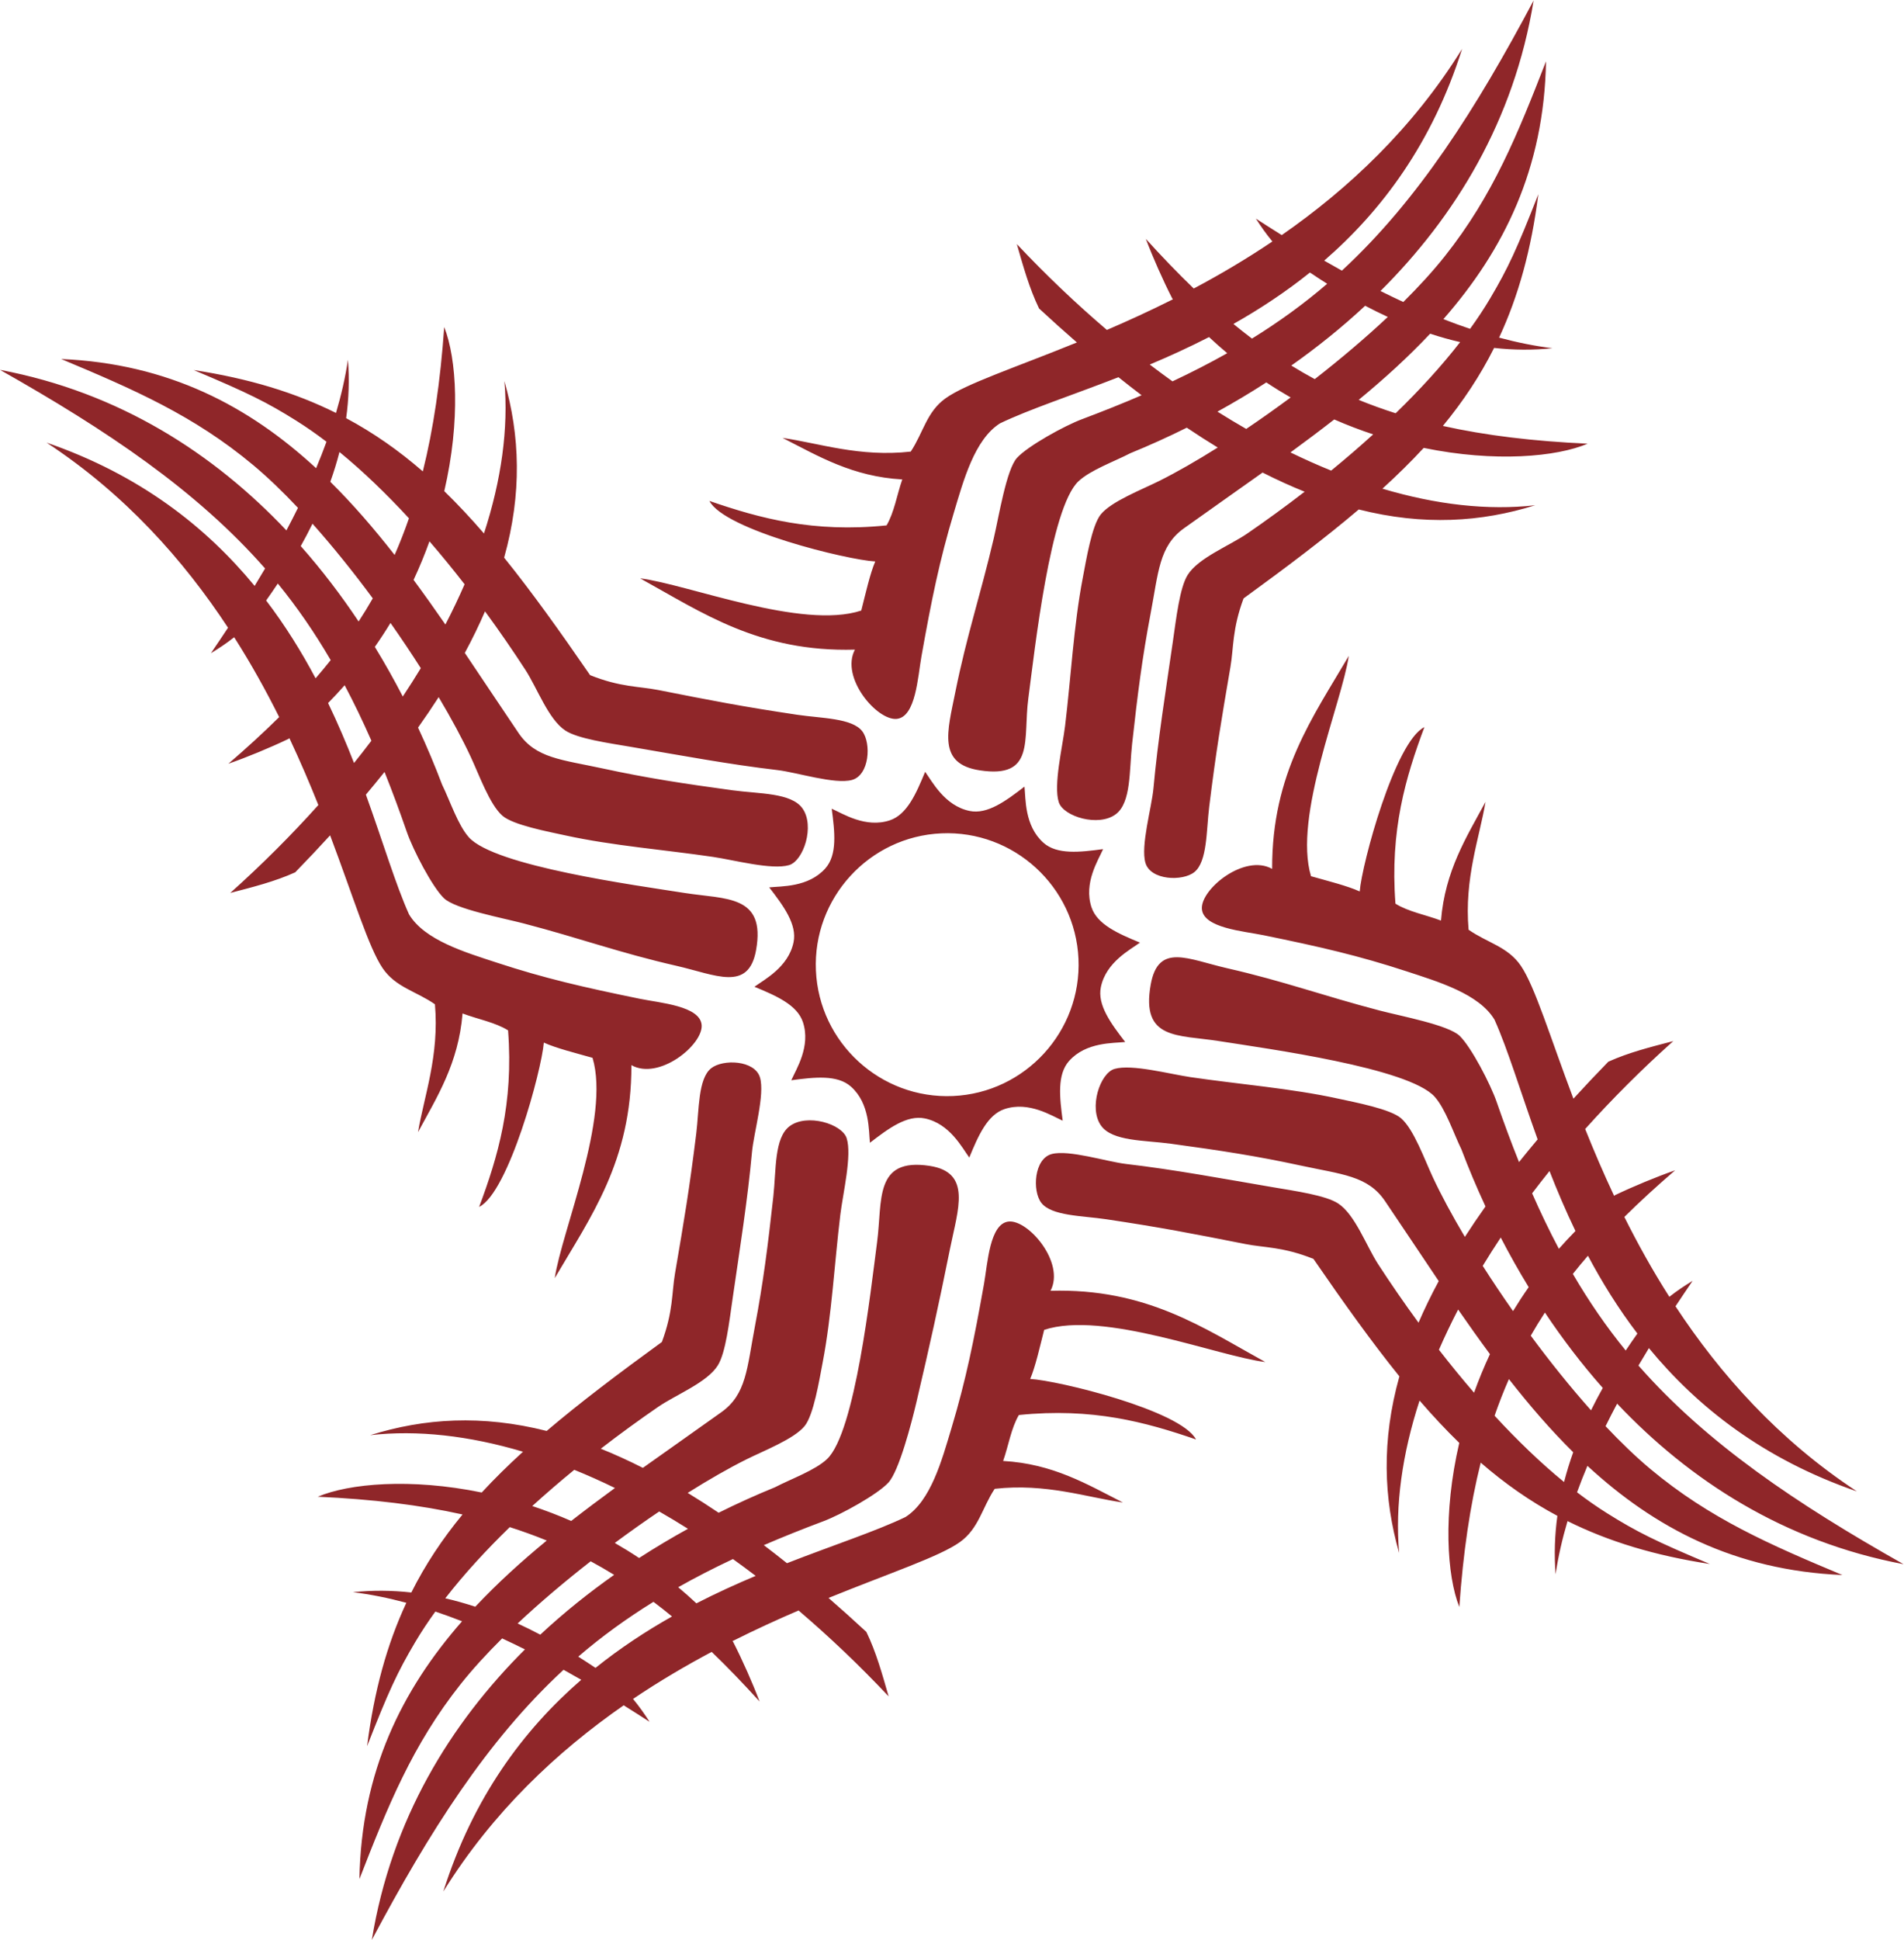 <?xml version="1.0" encoding="UTF-8" standalone="no"?>
<svg
   xmlns:dc="http://purl.org/dc/elements/1.1/"
   xmlns:cc="http://creativecommons.org/ns#"
   xmlns:rdf="http://www.w3.org/1999/02/22-rdf-syntax-ns#"
   xmlns:svg="http://www.w3.org/2000/svg"
   xmlns="http://www.w3.org/2000/svg"
   viewBox="0 0 754.92 768.787"
   height="768.787"
   width="754.92"
   xml:space="preserve"
   id="svg2"
   version="1.1"><defs
     id="defs6" /><g
     transform="matrix(1.333,0,0,-1.333,0,768.787)"
     id="g10"><g
       transform="scale(0.1)"
       id="g12"><path
         id="path14"
         style="fill:#8f2629;fill-opacity:1;fill-rule:evenodd;stroke:none"
         d="m 1234.8,885 c -52.44,-88.516 -79.06,-145.664 -142.9,-309.043 20.93,164.863 59.37,303.281 116.74,426.363 -53.41,14.34 -106.53,25.12 -158.94,31.53 58.19,6.05 116.1,5.53 173.75,-0.92 41.63,82.91 92.26,159.04 152.36,231.95 -126.94,28.28 -268.43,45.47 -430.669,52.72 92.409,39.33 275.699,56.17 487.739,12.58 37.75,40.87 78.63,81.07 122.77,121.25 -160.24,47.73 -313.94,65.19 -454.52,49.23 160.83,50.38 332.25,61.2 524.89,12.56 99.54,84.57 213.47,170.61 342.68,264.44 34.07,91.83 29.14,145.88 39,203.51 27.61,161.31 42.79,250.65 63.2,416.02 8.74,70.84 5.3,163.1 44.23,194.16 34.97,27.89 129.79,24.61 145.34,-27.17 15.14,-50.41 -18.56,-164.86 -23.76,-222.09 -12.98,-142.81 -36.37,-288.38 -57.55,-434.98 -10.27,-71.06 -20.55,-161.17 -44.02,-198.95 -31.7,-51.01 -123.94,-86.71 -177.1,-123.16 -55.75,-38.26 -113.37,-80.06 -171.01,-124.61 40.72,-16.33 82.42,-35.29 125.13,-56.93 77.48,55.29 156.13,110.09 233.97,165.86 74,53.02 75.56,129.76 99.21,254.25 24.73,130.24 38.41,237.7 54.88,386.82 8.72,78.95 2.34,174.08 48.37,208.75 51.53,38.81 156.1,7.09 169.76,-35.7 16.26,-50.94 -11.13,-163.89 -18.76,-226.66 -17.35,-142.68 -25.7,-300.02 -52.54,-439.55 -10.21,-53.05 -26.97,-157.21 -54.03,-189.79 -32.06,-38.63 -119.25,-72.01 -173.37,-99 -51.55,-25.69 -110.86,-59.59 -174.13,-99.4 30.16,-18.34 60.82,-38 92.01,-58.98 56.61,28.14 112.71,53.36 167.47,75.68 48.67,25.2 119.48,50.45 154.84,83.77 83.93,79.1 129.88,500.18 149.08,645.65 16.15,122.32 -9.76,251.48 156.22,226.09 125.72,-19.26 84.53,-127.83 60.85,-245.27 -34.21,-169.71 -60.14,-286.7 -99.86,-456.08 -15.23,-64.88 -52.02,-205.68 -83.5,-240.1 -32.49,-35.5 -141.38,-95.48 -193.27,-114.94 -61.73,-23.14 -120.81,-46.79 -177.41,-71.19 22.68,-17.22 45.61,-35.06 68.84,-53.65 140.53,54.73 265.44,95.39 352.51,137.28 75.74,48.19 108.3,169.32 137.16,265.55 42.84,142.87 66.24,258.6 96.34,427.09 10.86,60.9 16.74,180.06 73.41,185.84 58.23,5.96 168.6,-122.4 124.48,-205.88 284.92,8.07 454.35,-110.1 638.83,-211.83 -141.59,17.36 -481.16,153.71 -657.7,95.68 -13.18,-51.56 -25.78,-108.65 -41.56,-145.98 82.17,-4.31 447.99,-93.34 493.26,-179.88 -150.45,51.78 -308.73,94.98 -526.93,72.68 -22.95,-38.81 -30.9,-91.35 -46.8,-136.61 148.71,-8.41 249.43,-69.29 356.25,-123.51 -107.19,15.27 -229.2,57.89 -381.39,40.7 -37.67,-56.95 -47.24,-118.1 -103.47,-158.34 -60.26,-43.1 -206.26,-91.11 -390.74,-166.09 36.83,-31.993 74.33,-65.607 112.57,-101.017 29.04,-59.922 47.26,-125.898 66.12,-191.504 -87.19,92.5 -176.87,177.754 -267.9,255.254 -62.8,-26.973 -128.84,-57.129 -196.52,-91.133 0.7,-0.82 1.41,-1.601 2.11,-2.422 28.23,-55.429 57.37,-121.269 78.5,-177.011 -48.02,52.988 -95.24,102.07 -142.48,147.461 -77.23,-41.055 -155.95,-87.305 -233.91,-139.825 18.22,-21.972 34.31,-44.765 49.18,-68.027 -25.25,16.367 -50.94,32.754 -76.98,49.024 -197.81,-137.442 -388.96,-316.172 -536.45,-553.555 88.59,279.961 238.48,480.644 410.22,629.453 -17.44,10.059 -34.99,20 -52.63,29.785 C 1449.3,593.516 1277.17,322.188 1105.95,0 c 58.08,357.988 233.7,643.047 455.5,863.75 -22.53,11.27 -45.18,22.168 -67.9,32.676 -46.56,-46.192 -88.46,-92.012 -123.49,-136.133 -143.29,-180.527 -216.86,-363.125 -300.97,-579.336 5.52,320.078 126.2,562.168 305.26,766.406 -26.47,10.332 -52.96,19.981 -79.43,28.848 C 1272.96,945.859 1252.81,915.41 1234.8,885 Z m 1516.93,2587.77 c 21.1,-28.8 57.86,-100.83 132.2,-116.32 53.12,-11.07 108.26,29.94 163.32,72.32 3.84,-35.48 -0.32,-116.25 56.3,-166.83 40.47,-36.14 108.74,-28.21 177.58,-19.01 -14.39,-32.67 -58.38,-100.53 -34.63,-172.65 16.98,-51.53 80.06,-78.79 144.28,-105.26 -28.79,-21.09 -100.82,-57.86 -116.31,-132.19 -11.07,-53.12 29.92,-108.26 72.33,-163.3 -35.49,-3.87 -116.25,0.29 -166.84,-56.33 -36.15,-40.47 -28.2,-108.73 -19.02,-177.57 -32.66,14.39 -100.53,58.37 -172.64,34.62 -51.54,-16.97 -78.79,-80.05 -105.25,-144.27 -21.1,28.79 -57.87,100.82 -132.2,116.31 -53.12,11.07 -108.27,-29.93 -163.31,-72.33 -3.86,35.49 0.31,116.27 -56.31,166.84 -40.48,36.15 -108.73,28.2 -177.59,19.02 14.39,32.66 58.39,100.53 34.64,172.64 -16.97,51.54 -80.06,78.79 -144.3,105.25 28.81,21.11 100.84,57.87 116.33,132.2 11.07,53.12 -29.93,108.27 -72.33,163.31 35.49,3.86 116.26,-0.31 166.84,56.32 36.14,40.47 28.21,108.72 19.01,177.59 32.67,-14.4 100.53,-58.4 172.65,-34.65 51.53,16.97 78.79,80.06 105.25,144.29 z m 48.31,-182.93 c 215.06,9.55 398.26,-158.06 407.81,-373.12 9.55,-215.06 -158.05,-398.26 -373.12,-407.81 -215.05,-9.55 -398.26,158.06 -407.81,373.11 -9.56,215.07 158.06,398.27 373.12,407.82 z M 4780.49,1268.38 c 87.17,-54.67 143.61,-82.74 305.31,-150.7 -164.3,25.11 -301.68,67.05 -423.26,127.53 -15.7,-53.04 -27.83,-105.85 -35.55,-158.08 -4.59,58.32 -2.58,116.19 5.33,173.65 -81.83,43.73 -156.66,96.27 -228.02,158.2 -31.51,-126.17 -52.27,-267.18 -63.64,-429.175 -36.97,93.375 -49.14,277.035 -0.19,487.895 -39.9,38.76 -79.04,80.66 -118.09,125.82 -51.79,-158.99 -73.14,-312.19 -60.76,-453.13 -46.27,162.05 -52.73,333.69 0.76,525.04 -81.99,101.64 -165.13,217.71 -255.62,349.28 -90.96,36.38 -145.12,32.83 -202.48,44.16 -160.55,31.68 -249.48,49.14 -414.28,73.73 -70.59,10.54 -162.91,9.43 -192.97,49.14 -26.99,35.66 -21.31,130.37 30.86,144.61 50.76,13.86 164.32,-22.74 221.39,-29.4 142.44,-16.6 287.38,-43.67 433.4,-68.57 70.78,-12.07 160.6,-24.63 197.75,-49.04 50.21,-32.99 83.55,-126.12 118.65,-180.18 36.82,-56.7 77.15,-115.37 120.22,-174.12 17.36,40.29 37.36,81.5 60.08,123.65 -53.29,78.85 -106.1,158.87 -159.87,238.09 -51.13,75.33 -127.79,78.85 -251.66,105.64 -129.55,28.03 -236.64,44.44 -385.29,64.69 -78.69,10.72 -173.97,6.76 -207.46,53.65 -37.48,52.5 -3.13,156.23 40,168.79 51.35,14.96 163.55,-15.27 226.11,-24.49 142.19,-20.98 299.28,-33.32 438.09,-63.69 52.77,-11.55 156.46,-30.96 188.36,-58.83 37.79,-33.03 68.96,-121.04 94.55,-175.84 24.37,-52.19 56.77,-112.32 94.96,-176.58 19.1,29.67 39.53,59.82 61.31,90.47 -26.7,57.3 -50.49,114.04 -71.43,169.35 -23.94,49.28 -47.4,120.7 -79.8,156.9 -76.96,85.91 -496.72,142.54 -641.66,165.43 -121.88,19.25 -232.46,2.63 -202.86,167.93 22.43,125.19 110.75,75.23 227.54,48.59 168.77,-38.52 285.36,-81.8 453.68,-125.8 64.47,-16.88 204.02,-42.83 237.61,-75.18 34.67,-33.38 91.88,-143.77 110,-196.11 21.58,-62.32 43.71,-121.97 66.66,-179.16 17.8,22.23 36.21,44.69 55.39,67.44 -51.15,141.88 -88.61,267.77 -128.3,355.9 -46.23,76.91 -166.5,112.54 -261.97,143.84 -141.74,46.45 -256.84,72.79 -424.51,107.14 -60.61,12.41 -179.57,21.32 -183.91,78.12 -4.49,58.36 126.64,165.43 208.97,119.2 -0.84,285.03 121.6,451.41 227.99,633.25 -20.96,-141.1 -165.88,-477.09 -112.35,-655.06 51.19,-14.48 107.97,-28.52 144.86,-45.26 6.41,82.03 104.69,445.49 192.37,488.55 -55.59,-149.08 -102.8,-306.22 -86.06,-524.93 38.25,-23.91 90.55,-33.19 135.39,-50.23 12.19,148.44 75.61,247.58 132.52,352.98 -17.98,-106.76 -63.69,-227.64 -50.39,-380.23 55.98,-39.11 116.88,-50.22 155.67,-107.46 41.56,-61.32 85.86,-208.5 156.13,-394.81 32.91,36.01 67.48,72.63 103.83,109.96 60.66,27.5 127.07,44.04 193.12,61.23 -94.67,-84.81 -182.18,-172.29 -261.97,-261.31 25.39,-63.48 53.85,-130.27 86.11,-198.79 0.84,0.68 1.64,1.37 2.48,2.05 56.14,26.82 122.7,54.28 178.97,73.99 -54.2,-46.66 -104.47,-92.62 -151.04,-138.7 39.07,-78.24 83.32,-158.12 133.83,-237.38 22.42,17.66 45.63,33.17 69.26,47.44 -17.01,-24.82 -34.04,-50.09 -50.96,-75.72 132.39,-201.23 306.19,-396.86 539.75,-550.33 -277.62,95.66 -474.42,250.62 -618.83,426.07 -10.49,-17.17 -20.88,-34.47 -31.09,-51.87 203.82,-232.21 470.72,-411.16 788.45,-590.51 -356.4,67.15 -636.91,249.94 -851.91,477.28 -11.84,-22.24 -23.32,-44.6 -34.39,-67.05 45,-47.73 89.74,-90.76 132.94,-126.91 176.84,-147.81 357.52,-226 571.53,-315.57 -319.85,13.64 -558.77,140.43 -758.42,324.61 -11,-26.19 -21.31,-52.44 -30.86,-78.67 29.81,-22.73 59.73,-43.65 89.67,-62.42 z m 89.8,534.37 c -57.16,75.02 -105.49,153.09 -147.07,231.37 -15.49,-17.89 -30.45,-35.88 -44.9,-54.04 47.62,-81.56 99.55,-157.15 157.25,-227.78 11.21,16.86 22.79,33.68 34.72,50.45 z m -102.95,-161.71 c -63.39,71.66 -120.68,147.05 -172.13,224.16 -14.7,-22.54 -28.75,-45.43 -42.08,-68.77 57.36,-77.56 118.18,-153.38 179.27,-221.88 10.9,22.21 22.58,44.38 34.94,66.49 z m -87.93,-191.16 c -67.57,66.84 -130.76,140.1 -191.27,217.5 -15.43,-35.11 -29.6,-71.36 -42.59,-108.94 66.64,-72.27 136.09,-139.42 206.64,-197.11 7.61,29.63 16.7,59.14 27.22,88.55 z m 6.64,657.76 c -29,60.29 -54.43,120.17 -77.16,178.28 -17.7,-22.01 -34.94,-44.12 -51.68,-66.25 25.29,-57.5 51.7,-112.42 79.57,-164.94 15.72,17.87 32.17,35.5 49.27,52.91 z m -139.06,-166.96 c -29.94,48.95 -57.65,98.3 -83.14,147.54 -18.67,-28.06 -36.53,-56.15 -53.58,-84.22 28.15,-44.12 58.42,-89.29 90.16,-134.49 14.55,23.87 30.04,47.62 46.56,71.17 z m -115.23,-199.12 c -32.07,43.34 -63.54,87.68 -94.65,132.64 -20.78,-40.04 -39.81,-79.94 -57.11,-119.61 33.59,-43.22 68.54,-86.04 104.49,-127.68 13.64,37.95 29.32,76.27 47.27,114.65 z M 881.438,4516.5 c -87.165,54.66 -143.61,82.72 -305.321,150.69 164.297,-25.1 301.68,-67.05 423.262,-127.52 15.701,53.03 27.831,105.86 35.551,158.08 4.59,-58.32 2.59,-116.19 -5.33,-173.66 81.84,-43.72 156.65,-96.27 228.02,-158.21 31.5,126.19 52.27,267.2 63.63,429.2 36.98,-93.38 49.16,-277.04 0.2,-487.9 39.9,-38.77 79.05,-80.66 118.09,-125.81 51.78,158.97 73.15,312.18 60.75,453.12 46.29,-162.05 52.75,-333.69 -0.76,-525.04 82.01,-101.65 165.14,-217.73 255.64,-349.28 90.95,-36.38 145.11,-32.83 202.47,-44.15 160.55,-31.7 249.47,-49.14 414.29,-73.75 70.57,-10.53 162.91,-9.43 192.97,-49.13 26.99,-35.67 21.3,-130.38 -30.86,-144.61 -50.77,-13.86 -164.33,22.74 -221.4,29.39 -142.44,16.61 -287.38,43.68 -433.39,68.57 -70.78,12.07 -160.61,24.64 -197.76,49.05 -50.2,33 -83.54,126.11 -118.64,180.17 -36.83,56.72 -77.15,115.38 -120.22,174.13 -17.37,-40.3 -37.38,-81.5 -60.09,-123.65 53.3,-78.86 106.1,-158.87 159.87,-238.09 51.13,-75.33 127.8,-78.85 251.65,-105.64 129.57,-28.03 236.65,-44.43 385.3,-64.69 78.7,-10.72 173.97,-6.76 207.46,-53.65 37.47,-52.49 3.13,-156.23 -40,-168.8 -51.35,-14.96 -163.55,15.29 -226.11,24.51 -142.19,20.97 -299.29,33.3 -438.08,63.68 -52.78,11.55 -156.47,30.95 -188.36,58.83 -37.79,33.03 -68.96,121.04 -94.56,175.83 -24.37,52.19 -56.76,112.33 -94.95,176.59 -19.1,-29.67 -39.53,-59.83 -61.31,-90.48 26.69,-57.3 50.49,-114.04 71.43,-169.34 23.94,-49.29 47.39,-120.72 79.79,-156.91 76.96,-85.92 496.72,-142.54 641.67,-165.42 121.86,-19.25 242.16,-4.61 212.55,-169.9 -22.43,-125.19 -120.44,-73.26 -237.25,-46.62 -168.77,38.52 -285.34,81.79 -453.66,125.8 -64.48,16.86 -204.02,42.84 -237.62,75.18 -34.67,33.38 -91.88,143.75 -110.01,196.12 -21.57,62.3 -43.7,121.96 -66.65,179.15 -17.8,-22.23 -36.22,-44.7 -55.4,-67.45 51.15,-141.87 88.63,-267.76 128.3,-355.89 46.25,-76.93 166.52,-112.55 261.99,-143.84 141.72,-46.45 256.82,-72.8 424.5,-107.15 60.61,-12.4 179.57,-21.31 183.92,-78.11 4.48,-58.36 -126.64,-165.43 -208.97,-119.2 0.83,-285.04 -121.6,-451.42 -228,-633.24 20.96,141.08 165.89,477.09 112.36,655.04 -51.2,14.49 -107.97,28.54 -144.88,45.25 -6.39,-82.03 -104.68,-445.46 -192.35,-488.53 55.59,149.08 102.79,306.21 86.04,524.92 -38.23,23.93 -90.54,33.2 -135.39,50.24 -12.18,-148.44 -75.59,-247.58 -132.5,-352.97 17.98,106.73 63.69,227.63 50.37,380.21 -55.98,39.1 -116.87,50.24 -155.66,107.46 -41.57,61.33 -85.86,208.5 -156.128,394.83 -32.914,-36.02 -67.484,-72.64 -103.839,-109.97 -60.653,-27.51 -127.047,-44.05 -193.118,-61.24 94.684,84.82 182.188,172.3 261.981,261.33 -25.395,63.47 -53.844,130.25 -86.121,198.77 -0.84,-0.68 -1.641,-1.37 -2.481,-2.04 -56.121,-26.82 -122.695,-54.28 -178.961,-73.99 54.207,46.67 104.461,92.62 151.043,138.69 -39.074,78.25 -83.328,158.13 -133.84,237.39 -22.425,-17.66 -45.625,-33.17 -69.257,-47.44 17.007,24.82 34.039,50.09 50.953,75.72 -132.367,201.23 -306.192,396.85 -539.742,550.32 277.625,-95.66 474.418,-250.61 618.828,-426.06 10.5,17.17 20.875,34.47 31.105,51.86 C 584.609,4309.46 317.73,4488.42 0,4667.77 c 356.383,-67.15 636.902,-249.95 851.91,-477.29 11.82,22.25 23.305,44.61 34.383,67.05 -45,47.73 -89.734,90.77 -132.949,126.91 -176.828,147.83 -357.508,226.01 -571.524,315.58 319.844,-13.65 558.782,-140.43 758.43,-324.61 10.988,26.19 21.305,52.43 30.84,78.67 -29.785,22.73 -59.711,43.64 -89.652,62.42 z m -89.813,-534.38 c 57.164,-75.01 105.488,-153.09 147.082,-231.36 15.481,17.88 30.441,35.88 44.898,54.04 -47.628,81.55 -99.546,157.15 -157.253,227.76 -11.211,-16.84 -22.789,-33.65 -34.727,-50.44 z m 102.945,161.72 c 63.403,-71.65 120.7,-147.06 172.14,-224.16 14.71,22.55 28.74,45.44 42.09,68.78 -57.36,77.56 -118.179,153.37 -179.269,221.88 -10.918,-22.22 -22.597,-44.39 -34.961,-66.5 z M 982.516,4335 c 67.564,-66.83 130.744,-140.11 191.274,-217.52 15.42,35.14 29.6,71.39 42.59,108.97 -66.65,72.26 -136.1,139.41 -206.65,197.09 -7.6,-29.61 -16.703,-59.13 -27.214,-88.54 z m -6.649,-657.77 c 29.003,-60.28 54.423,-120.16 77.163,-178.27 17.7,22.02 34.94,44.11 51.68,66.25 -25.28,57.51 -51.7,112.41 -79.56,164.93 -15.73,-17.85 -32.181,-35.5 -49.283,-52.91 z m 139.073,166.96 c 29.94,-48.95 57.65,-98.3 83.13,-147.54 18.66,28.06 36.54,56.15 53.59,84.22 -28.15,44.11 -58.42,89.31 -90.17,134.49 -14.54,-23.87 -30.03,-47.62 -46.55,-71.17 z m 115.22,199.11 c 32.07,-43.33 63.54,-87.67 94.65,-132.62 20.78,40.03 39.82,79.93 57.1,119.61 -33.59,43.22 -68.52,86.03 -104.47,127.68 -13.64,-37.95 -29.31,-76.29 -47.28,-114.67 z m 3202.61,837.63 c 52.43,88.52 79.05,145.66 142.89,309.04 -20.91,-164.88 -59.37,-303.29 -116.73,-426.36 53.41,-14.35 106.52,-25.13 158.92,-31.52 -58.18,-6.08 -116.07,-5.54 -173.73,0.91 -41.64,-82.92 -92.26,-159.04 -152.36,-231.96 126.93,-28.29 268.44,-45.47 430.66,-52.72 -92.4,-39.33 -275.7,-56.17 -487.73,-12.58 -37.76,-40.87 -78.64,-81.07 -122.78,-121.24 160.24,-47.74 313.95,-65.2 454.54,-49.23 -160.84,-50.39 -332.25,-61.21 -524.91,-12.57 -99.53,-84.56 -213.45,-170.61 -342.67,-264.42 -34.07,-91.85 -29.14,-145.9 -39.01,-203.54 -27.61,-161.29 -42.79,-250.63 -63.2,-416.01 -8.73,-70.83 -5.29,-163.1 -44.22,-194.16 -34.98,-27.89 -129.8,-24.61 -145.35,27.18 -15.14,50.4 18.55,164.85 23.77,222.07 12.99,142.82 36.37,288.4 57.54,434.99 10.27,71.07 20.55,161.19 44.02,198.94 31.7,51.03 123.95,86.72 177.11,123.18 55.74,38.25 113.36,80.05 171,124.6 -40.73,16.34 -82.4,35.29 -125.14,56.93 -77.46,-55.28 -156.11,-110.1 -233.94,-165.86 -74.01,-53.02 -75.57,-129.76 -99.22,-254.25 -24.73,-130.24 -38.4,-237.7 -54.89,-386.82 -8.73,-78.94 -2.34,-174.08 -48.38,-208.75 -51.52,-38.8 -156.09,-7.09 -169.74,35.7 -16.27,50.95 11.13,163.89 18.75,226.66 17.36,142.67 25.7,300.04 52.54,439.56 10.21,53.05 26.97,157.19 54.04,189.78 32.05,38.63 119.24,72.02 173.36,99 51.56,25.69 110.86,59.59 174.12,99.4 -30.14,18.34 -60.8,38 -91.99,59 -56.6,-28.15 -112.72,-53.37 -167.48,-75.71 -48.67,-25.19 -119.47,-50.44 -154.83,-83.75 -83.94,-79.11 -129.88,-500.18 -149.08,-645.66 -16.15,-122.31 21.21,-238.97 -144.78,-213.57 -125.73,19.24 -95.97,115.32 -72.29,232.76 34.2,169.7 74.51,287.33 114.24,456.71 15.22,64.89 37.64,205.04 69.12,239.45 32.48,35.51 141.37,95.51 193.26,114.95 61.74,23.15 120.8,46.79 177.41,71.19 -22.68,17.22 -45.61,35.06 -68.83,53.65 -140.53,-54.72 -265.43,-95.39 -352.52,-137.28 -75.72,-48.19 -108.3,-169.32 -137.15,-265.55 -42.84,-142.86 -66.25,-258.6 -96.33,-427.09 -10.88,-60.9 -16.76,-180.05 -73.42,-185.84 -58.24,-5.96 -168.6,122.4 -124.47,205.88 -284.93,-8.07 -454.36,110.11 -638.84,211.85 141.59,-17.38 481.15,-153.73 657.7,-95.69 13.18,51.55 25.77,108.66 41.56,145.97 -82.16,4.31 -447.99,93.34 -493.27,179.89 150.45,-51.78 308.73,-94.99 526.94,-72.69 22.94,38.82 30.89,91.35 46.79,136.62 -148.7,8.41 -249.42,69.28 -356.23,123.51 107.18,-15.27 229.18,-57.9 381.38,-40.71 37.67,56.95 47.24,118.11 103.47,158.34 60.25,43.1 206.26,91.12 390.74,166.09 -36.84,32 -74.34,65.62 -112.56,101.02 -29.05,59.93 -47.27,125.89 -66.14,191.5 87.19,-92.5 176.88,-177.76 267.89,-255.26 62.82,26.99 128.85,57.13 196.53,91.13 -0.71,0.83 -1.41,1.61 -2.11,2.43 -28.22,55.43 -57.36,121.28 -78.5,177.03 48.03,-53 95.26,-102.08 142.48,-147.48 77.23,41.06 155.96,87.32 233.91,139.83 -18.2,21.97 -34.32,44.76 -49.18,68.03 25.25,-16.38 50.94,-32.76 76.99,-49.02 197.81,137.43 388.95,316.17 536.45,553.54 -88.58,-279.96 -238.48,-480.63 -410.22,-629.44 17.42,-10.06 34.98,-19.99 52.64,-29.78 226.95,209.67 399.08,481 570.31,803.19 -58.08,-357.97 -233.71,-643.05 -455.51,-863.75 22.54,-11.26 45.18,-22.17 67.89,-32.67 46.59,46.19 88.46,92.01 123.5,136.13 143.3,180.52 216.86,363.12 300.98,579.35 -5.53,-320.1 -126.21,-562.17 -305.26,-766.43 26.47,-10.32 52.95,-19.96 79.42,-28.83 21.97,30.35 42.13,60.8 60.13,91.21 z m -536.48,76.22 c -73.54,-59.05 -150.37,-109.35 -227.56,-152.91 18.26,-15.03 36.64,-29.53 55.16,-43.52 80.33,49.69 154.59,103.51 223.71,162.99 -17.13,10.78 -34.22,21.93 -51.31,33.44 z m 164.28,-98.81 c -70.02,-65.2 -143.95,-124.39 -219.73,-177.78 22.91,-14.12 46.15,-27.57 69.82,-40.33 76.1,59.31 150.34,122.04 217.27,184.85 -22.48,10.35 -44.94,21.46 -67.36,33.26 z m 193.32,-83.07 c -65.08,-69.23 -136.74,-134.26 -212.58,-196.72 35.51,-14.53 72.11,-27.79 110,-39.82 70.55,68.45 135.92,139.59 191.8,211.58 -29.81,6.85 -59.56,15.2 -89.22,24.96 z m -657.72,-10.04 c -59.53,-30.53 -118.75,-57.46 -176.27,-81.67 22.48,-17.14 45,-33.81 67.56,-49.98 56.84,26.73 111.06,54.53 162.85,83.72 -18.24,15.27 -36.31,31.27 -54.14,47.93 z m 170.43,-134.8 c -48.16,-31.17 -96.8,-60.12 -145.37,-86.85 28.52,-17.94 57.05,-35.1 85.55,-51.43 43.38,29.26 87.79,60.67 132.15,93.55 -24.22,13.93 -48.36,28.82 -72.33,44.73 z m 201.99,-110.12 c -42.52,-33.17 -86.05,-65.75 -130.19,-98 40.55,-19.75 80.92,-37.76 121.03,-54.04 42.35,34.68 84.26,70.69 124.98,107.68 -38.28,12.67 -77.01,27.37 -115.82,44.36 z M 1771.28,808.77 c 73.54,59.062 150.36,109.355 227.55,152.91 -18.27,15.039 -36.63,29.531 -55.15,43.52 -80.33,-49.692 -154.59,-103.501 -223.71,-162.993 17.12,-10.781 34.23,-21.914 51.31,-33.437 z M 1607,907.578 c 70.02,65.215 143.94,124.392 219.71,177.792 -22.91,14.12 -46.14,27.56 -69.81,40.31 -76.08,-59.29 -150.33,-122.03 -217.26,-184.84 22.48,-10.332 44.93,-21.465 67.36,-33.262 z m -193.32,83.067 c 65.09,69.235 136.73,134.275 212.57,196.735 -35.5,14.53 -72.11,27.78 -110,39.83 -70.54,-68.48 -135.92,-139.61 -191.79,-211.6 29.8,-6.84 59.54,-15.2 89.22,-24.965 z m 657.71,10.055 c 59.53,30.53 118.75,57.46 176.27,81.66 -22.47,17.13 -45,33.81 -67.55,49.98 -56.85,-26.73 -111.07,-54.53 -162.86,-83.71 18.25,-15.27 36.3,-31.27 54.14,-47.93 z m -170.43,134.79 c 48.17,31.17 96.81,60.12 145.38,86.85 -28.53,17.95 -57.06,35.1 -85.55,51.43 -43.39,-29.26 -87.8,-60.66 -132.16,-93.56 24.23,-13.92 48.37,-28.8 72.33,-44.72 z m -201.98,110.14 c 42.51,33.16 86.04,65.74 130.19,97.98 -40.55,19.75 -80.92,37.78 -121.03,54.05 -42.35,-34.69 -84.26,-70.69 -124.99,-107.68 38.3,-12.68 77.01,-27.38 115.83,-44.35 v 0" /></g></g></svg>
